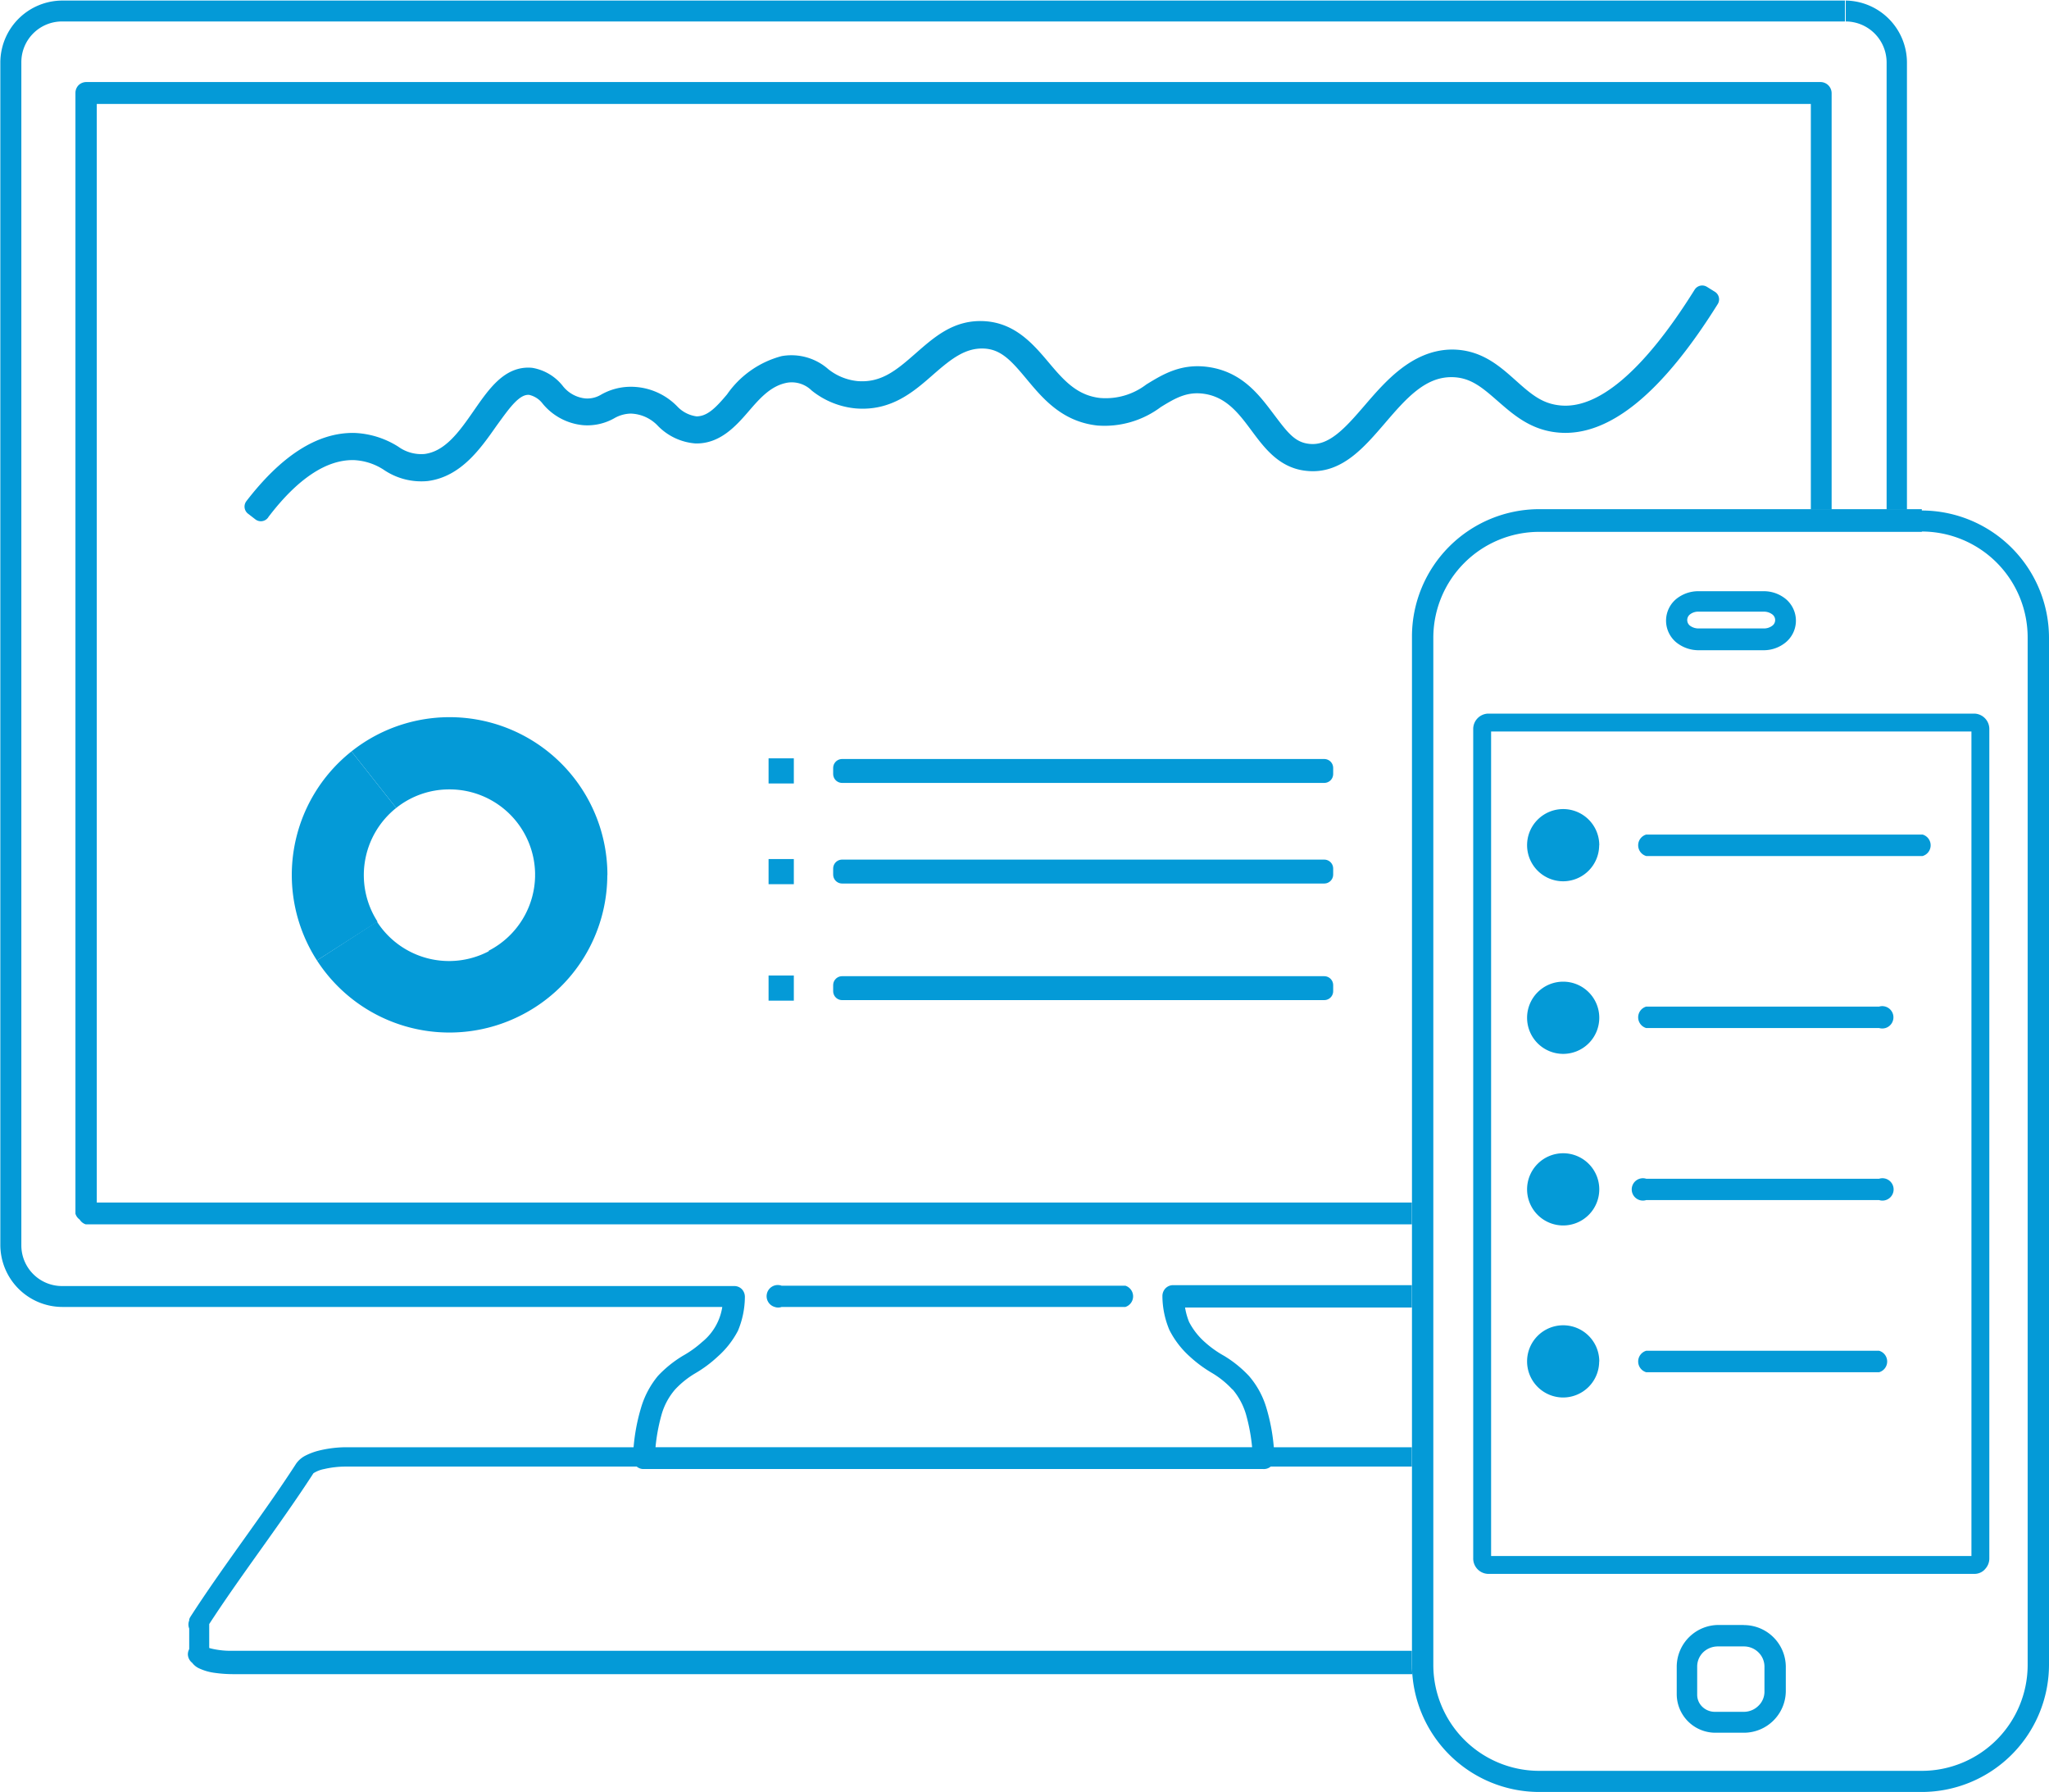 <svg id="e0da40dc-5de7-467b-a6a3-65ee43da7e96" data-name="Layer 1" xmlns="http://www.w3.org/2000/svg" xmlns:xlink="http://www.w3.org/1999/xlink" width="183.34" height="160.3" viewBox="0 0 183.34 160.3"><defs><clipPath id="bb4de0c2-1887-4abb-b200-be318036b9e2" transform="translate(-0.97 -0.95)"><rect width="184.31" height="161.19" style="fill:none"/></clipPath><clipPath id="b1f940b1-778e-4956-9e09-a76fa40c9d67" transform="translate(-0.97 -0.95)"><path d="M0,0V151.41H127.42a10.64,10.64,0,0,1-.12-1.59V57.92a11.4,11.4,0,0,1,11.38-11.38h33.8V0Z" style="fill:none"/></clipPath></defs><g style="clip-path:url(#bb4de0c2-1887-4abb-b200-be318036b9e2)"><path d="M172.93,47.5v-1H138.69a11.4,11.4,0,0,0-11.38,11.38v92a11.4,11.4,0,0,0,11.38,11.38h34.24a11.4,11.4,0,0,0,11.38-11.38V58a11.4,11.4,0,0,0-11.38-11.38V48.5A9.48,9.48,0,0,1,182.4,58v91.9a9.48,9.48,0,0,1-9.47,9.47H138.69a9.48,9.48,0,0,1-9.47-9.47V58a9.48,9.48,0,0,1,9.47-9.47h34.24Z" transform="translate(-0.97 -0.95)" style="fill:#049ad7"/></g><g style="clip-path:url(#b1f940b1-778e-4956-9e09-a76fa40c9d67)"><path d="M9.63,109.53V10.25H163v99.28h1v-1H8.67A1,1,0,0,0,8,109.84a1,1,0,0,0,.64.64H163.91a.93.93,0,0,0,.67-.28,1,1,0,0,0,.28-.67V9.29a1,1,0,0,0-1-1H8.67A1,1,0,0,0,8,8.57a1,1,0,0,0-.28.67V109.53a1,1,0,0,0,1.25.66A1,1,0,0,0,9.63,109.53Z" transform="translate(-0.97 -0.95)" style="fill:#049ad7"/><path d="M153.78,146.27v-1h0v1h.95a1.31,1.31,0,0,0,0-.28l-.06-.18-.11-.24c-3-4.62-6.54-9.18-9.46-13.7h0a2.22,2.22,0,0,0-.86-.72,6,6,0,0,0-1.65-.54,10.34,10.34,0,0,0-2-.19H32a10.43,10.43,0,0,0-2.61.33,5.82,5.82,0,0,0-1.05.4,2.31,2.31,0,0,0-.86.72h0c-2.92,4.52-6.48,9.08-9.46,13.7a1.15,1.15,0,0,0-.12.25V146a1.22,1.22,0,0,0,0,.27v2.67h0a1.26,1.26,0,0,0,.22.7,1.63,1.63,0,0,0,.73.59,4.66,4.66,0,0,0,1.31.37,11.87,11.87,0,0,0,1.68.12h129a8.92,8.92,0,0,0,2.41-.27,3.36,3.36,0,0,0,.91-.4,1.56,1.56,0,0,0,.4-.41,1.24,1.24,0,0,0,.22-.7h-.95v.93h0a1,1,0,0,0,1-1v-2.65a1,1,0,0,0-1-1h0v1.91h0v-1h-1v2.68h1v-1h0a1,1,0,0,0-1,.95h.55l-.53-.36a.61.61,0,0,0-.11.35h.64l-.53-.36.3.2-.22-.29-.08.09.3.2-.22-.29h0a2.29,2.29,0,0,1-.72.21,9.26,9.26,0,0,1-1.49.12h-129a7.51,7.51,0,0,1-1.89-.21,2.19,2.19,0,0,1-.33-.12l-.19.27.27-.18-.08-.09-.19.27.27-.18-.53.35h.64a.61.61,0,0,0-.11-.35l-.53.35h.64v-2.58l-.91-.27.8.52c2.92-4.52,6.48-9.09,9.46-13.7h0l-.19-.13.16.16h0l-.19-.13.16.16h0a2.73,2.73,0,0,1,1-.4,8.54,8.54,0,0,1,1.88-.22H140.4a8.29,8.29,0,0,1,2.1.27,3.48,3.48,0,0,1,.68.25l.15.1h0l.16-.16-.19.13h0l.16-.16-.19.13h0c3,4.61,6.54,9.18,9.46,13.7l.8-.52-.91.27,0,.19.92-.28h-1a1,1,0,0,0,1,1h0Zm-135,0,.27.92h0a1,1,0,0,0-.27-1.87h0a1,1,0,0,0-.68.28,1,1,0,0,0-.27.67h0a1,1,0,0,0,.94,1,.86.86,0,0,0,.28,0l-.27-.92h0v.95h0v-.95l-.26-.91h0l.27.91h0Zm0,2.68.27.91h0a1,1,0,0,0-.32-1.87h0a1,1,0,0,0-.68.28,1,1,0,0,0-.27.67h0a1,1,0,0,0,.38.76.94.94,0,0,0,.84.15l-.27-.91h0v1h0v-1l-.26-.91h0l.27.92h0Z" transform="translate(-0.97 -0.95)" style="fill:#049ad7"/><path d="M29.33,86.87a14.11,14.11,0,0,1,3.09-18.7l4,5.06A7.68,7.68,0,0,0,34.75,83.4Z" transform="translate(-0.97 -0.95)" style="fill:#049ad7"/><path d="M44.7,86.05a7.66,7.66,0,0,1-10-2.65l-5.37,3.47a14.11,14.11,0,0,0,18.34,4.87h0A14.08,14.08,0,0,0,55.31,79.2H48.85A7.65,7.65,0,0,1,44.7,86" transform="translate(-0.97 -0.95)" style="fill:#049ad7"/><path d="M55.31,79.24H48.85a7.65,7.65,0,0,0-7.68-7.67,7.59,7.59,0,0,0-4.75,1.66l-4-5.06a14.12,14.12,0,0,1,22.9,11.07" transform="translate(-0.97 -0.95)" style="fill:#049ad7"/><rect x="146.8" y="57.1" width="4.73" height="4.73" style="fill:#8dc63f"/><path d="M148.82,49.2h-.4v1.14h.09v-.47h.29a.39.39,0,0,0,.29-.09.31.31,0,0,0,.1-.24.33.33,0,0,0-.11-.25.37.37,0,0,0-.28-.09m-.29.59v-.51h.3a.27.27,0,0,1,.21.07l.07.19-.07.18a.29.29,0,0,1-.22.07Z" transform="translate(-0.97 -0.95)" style="fill:#413f48"/><path d="M149.7,49.47l-.18.06-.13.15,0,.22h0l0,.21.13.15h.2a.33.33,0,0,0,.3-.15H150l-.1.09h-.14l-.21-.09a.41.41,0,0,1-.08-.24H150a.39.39,0,0,0-.09-.29.33.33,0,0,0-.25-.11m-.28.4a.39.39,0,0,1,.08-.21l.18-.08.18.08.06.2h-.5Z" transform="translate(-0.97 -0.95)" style="fill:#413f48"/><polygon points="149.39 48.32 149.3 48.32 149.3 48.54 149.15 48.54 149.15 48.61 149.3 48.61 149.3 49.18 149.35 49.35 149.49 49.4 149.59 49.39 149.58 49.31 149.51 49.32 149.42 49.29 149.39 49.18 149.39 48.61 149.57 48.61 149.57 48.54 149.39 48.54 149.39 48.32" style="fill:#413f48"/><path d="M151.05,49.47l-.19.06-.13.15,0,.22h0l0,.21.14.15h.19a.33.33,0,0,0,.3-.15h-.05l-.11.09h-.13l-.21-.09a.35.35,0,0,1-.08-.24h.6a.39.39,0,0,0-.09-.29.32.32,0,0,0-.24-.11m-.27.37a.33.33,0,0,1,.09-.21l.18-.08.17.08.07.2h-.51Z" transform="translate(-0.97 -0.95)" style="fill:#413f48"/><path d="M151.9,49.47a.27.27,0,0,0-.24.15v-.13h-.1v.85h.1v-.59l.08-.14H152v-.09Z" transform="translate(-0.97 -0.95)" style="fill:#413f48"/><path d="M149.11,64.36H149v.81l-.07.2-.18.07-.18-.07-.06-.18h-.1a.31.31,0,0,0,.34.33.32.32,0,0,0,.26-.1.35.35,0,0,0,.09-.26Z" transform="translate(-0.97 -0.95)" style="fill:#413f48"/><path d="M149.7,64.64h-.2l-.08.23v.22h0a.45.45,0,0,0,.1.31.36.36,0,0,0,.28.12l.19,0,.14-.16v-.22h0a.51.51,0,0,0-.11-.31.36.36,0,0,0-.27-.12m0,.8-.21-.1a.44.44,0,0,1-.08-.25h0a.4.4,0,0,1,.08-.26l.21-.1h.14l.1.13v.18h0a.35.35,0,0,1-.08.26Z" transform="translate(-0.97 -0.95)" style="fill:#413f48"/><path d="M150.36,64.3h-.09v1.2h.09v-.58l.1-.14.16-.06.15.06v.72h.1V65a.39.39,0,0,0-.07-.23.24.24,0,0,0-.2-.08h-.16l-.12.12Z" transform="translate(-0.97 -0.95)" style="fill:#413f48"/><path d="M151.52,64.64h-.16l-.12.12v-.14h-.09v.84h.09v-.58l.1-.14.16-.06.15.06,0,.17v.55h.09v-.55a.32.32,0,0,0-.07-.23.24.24,0,0,0-.2-.08" transform="translate(-0.97 -0.95)" style="fill:#413f48"/><polygon points="130.04 62.02 130.01 62.02 129.5 62.21 129.5 62.33 129.91 62.17 129.91 63.55 130.04 63.55 130.04 62.02" style="fill:#99969b"/><path d="M132,63a.4.4,0,0,0-.24.07l-.17.19a.67.67,0,0,0-.06.28.58.58,0,0,0,.06.26l.15.18A.39.39,0,0,0,132,64l.22-.06.17-.15a.75.75,0,0,1-.15.46.59.59,0,0,1-.42.15h0v.11h0a.62.62,0,0,0,.53-.21.92.92,0,0,0,.18-.62v-.11a.69.69,0,0,0-.13-.46.42.42,0,0,0-.35-.16m0,.94a.3.3,0,0,1-.24-.12.5.5,0,0,1-.09-.29.53.53,0,0,1,.09-.3.32.32,0,0,1,.51,0,.58.58,0,0,1,.1.36v.07l-.15.19Z" transform="translate(-0.97 -0.95)" style="fill:#99969b"/><path d="M24.31,46.78l-.66-.51c3-3.89,6-5.84,9-5.79a7.11,7.11,0,0,1,3.52,1.1,4.31,4.31,0,0,0,2.87.78c2.24-.28,3.65-2.29,5-4.24s2.56-3.64,4.45-3.47A3.61,3.61,0,0,1,50.72,36a3.74,3.74,0,0,0,2.55,1.39,3.18,3.18,0,0,0,1.88-.44,4.57,4.57,0,0,1,2.25-.6h0A5,5,0,0,1,61,37.87,3.7,3.7,0,0,0,63.26,39c1.39,0,2.32-1,3.4-2.28a7.83,7.83,0,0,1,4.42-3.13,4.19,4.19,0,0,1,3.49,1,5.79,5.79,0,0,0,3.07,1.25c2.51.2,4.1-1.2,5.78-2.67s3.21-2.82,5.58-2.69,3.81,1.77,5.15,3.36,2.71,3.24,5.18,3.51A6.78,6.78,0,0,0,104,36c1.41-.86,2.87-1.76,5.08-1.41,2.65.42,4,2.28,5.24,3.92s2.07,2.8,3.79,2.95c2.2.2,3.85-1.72,5.6-3.75s4-4.66,7.17-4.69h0c2.31,0,3.77,1.3,5.18,2.56s2.56,2.27,4.49,2.44c3.79.34,8.07-3.27,12.73-10.73l.71.44c-4.84,7.75-9.39,11.49-13.51,11.12-2.21-.19-3.61-1.44-5-2.65s-2.63-2.31-4.65-2.31c-2.79,0-4.69,2.24-6.54,4.39s-3.67,4.28-6.31,4c-2.08-.19-3.25-1.76-4.38-3.28s-2.39-3.23-4.7-3.6c-1.9-.3-3.17.48-4.51,1.3a7.59,7.59,0,0,1-5.16,1.52c-2.8-.31-4.36-2.16-5.73-3.8S91,31.4,89,31.33s-3.47,1.15-5,2.48c-1.74,1.53-3.54,3.11-6.39,2.88a6.56,6.56,0,0,1-3.49-1.41,3.34,3.34,0,0,0-2.86-.88c-1.76.33-2.87,1.62-3.94,2.86S65,39.87,63.22,39.82a4.44,4.44,0,0,1-2.8-1.32,4.28,4.28,0,0,0-3-1.35h0a3.88,3.88,0,0,0-1.88.52,4.09,4.09,0,0,1-2.32.52,4.52,4.52,0,0,1-3.07-1.63,2.9,2.9,0,0,0-1.73-1.08C47,35.35,46,36.86,44.73,38.6c-1.4,2-3,4.26-5.59,4.59a5.16,5.16,0,0,1-3.39-.88,6.13,6.13,0,0,0-3.13-1h-.1c-2.69,0-5.46,1.83-8.21,5.46" transform="translate(-0.97 -0.95)" style="fill:none;stroke:#049ad7;stroke-linecap:round;stroke-linejoin:round;stroke-width:1.6px"/><rect x="75.35" y="68.7" width="43.14" height="0.54" style="fill:none;stroke:#049ad7;stroke-linecap:round;stroke-linejoin:round;stroke-width:1.6px"/><rect x="68.77" y="67.84" width="2.26" height="2.25" style="fill:#049ad7"/><rect x="75.35" y="77.7" width="43.14" height="0.54" style="fill:none;stroke:#049ad7;stroke-linecap:round;stroke-linejoin:round;stroke-width:1.6px"/><rect x="68.77" y="76.85" width="2.26" height="2.25" style="fill:#049ad7"/><rect x="75.35" y="88.13" width="43.14" height="0.54" style="fill:none;stroke:#049ad7;stroke-linecap:round;stroke-linejoin:round;stroke-width:1.6px"/><rect x="68.77" y="87.27" width="2.26" height="2.25" style="fill:#049ad7"/><path d="M111.27,125.26a6.13,6.13,0,0,1,1.18,2.19,16.43,16.43,0,0,1,.62,4l1,0v-1H58.56v1l1,0a16.43,16.43,0,0,1,.62-4,5.92,5.92,0,0,1,1.19-2.19l-.72-.63.71.64a8.1,8.1,0,0,1,1.83-1.47,11.18,11.18,0,0,0,2-1.49A8.06,8.06,0,0,0,67,120a7.93,7.93,0,0,0,.62-3,1,1,0,0,0-.26-.71.94.94,0,0,0-.69-.29H6.53a3.64,3.64,0,0,1-3.65-3.65h0V6.52A3.64,3.64,0,0,1,6.53,2.87H166.05V1H6.53A5.56,5.56,0,0,0,1,6.51H1V112.31a5.56,5.56,0,0,0,5.56,5.56H66.65v-1l-1,0A5,5,0,0,1,63.8,121a9.58,9.58,0,0,1-1.73,1.24,10.42,10.42,0,0,0-2.23,1.8h0a8,8,0,0,0-1.52,2.88,17.23,17.23,0,0,0-.71,4.45.94.94,0,0,0,.88,1H114a.94.94,0,0,0,1-.88v-.12a17.23,17.23,0,0,0-.71-4.45,7.73,7.73,0,0,0-1.56-2.87h0a10.43,10.43,0,0,0-2.22-1.8,9.32,9.32,0,0,1-1.74-1.24h0a6.24,6.24,0,0,1-1.4-1.79,6,6,0,0,1-.44-2.29l-1,.05v.94h60.11a5.56,5.56,0,0,0,5.56-5.56h-.95v1h0a1,1,0,0,0,.95-1V6.52A5.56,5.56,0,0,0,166.12,1h0V2.87a3.67,3.67,0,0,1,3.66,3.66V112.31h1v-1h0a1,1,0,0,0-.68.28,1,1,0,0,0-.28.67,3.64,3.64,0,0,1-3.64,3.66H105.94a.94.94,0,0,0-.69.29,1,1,0,0,0-.27.71,7.93,7.93,0,0,0,.62,3,8.06,8.06,0,0,0,1.79,2.35h0a11.54,11.54,0,0,0,2,1.49,8.1,8.1,0,0,1,1.83,1.47" transform="translate(-0.97 -0.95)" style="fill:#049ad7"/><path d="M70.91,117.87h30.76a1,1,0,0,0,0-1.9H70.91a1,1,0,1,0-.62,1.9.94.94,0,0,0,.62,0" transform="translate(-0.97 -0.95)" style="fill:#049ad7"/></g><path d="M144.07,76.57a3.23,3.23,0,1,0-3.24,3.22h0a3.23,3.23,0,0,0,3.23-3.22" transform="translate(-0.97 -0.95)" style="fill:#049ad7"/><path d="M144.07,92a3.23,3.23,0,1,0-3.23,3.23h0A3.23,3.23,0,0,0,144.07,92" transform="translate(-0.97 -0.95)" style="fill:#049ad7"/><path d="M144.07,107.35a3.23,3.23,0,1,0-3.23,3.23h0a3.23,3.23,0,0,0,3.23-3.23" transform="translate(-0.97 -0.95)" style="fill:#049ad7"/><path d="M144.07,122.75a3.23,3.23,0,1,0-3.24,3.22h0a3.23,3.23,0,0,0,3.23-3.22" transform="translate(-0.97 -0.95)" style="fill:#049ad7"/><path d="M173,77.53H148.27a1,1,0,0,1,0-1.92H173a1,1,0,0,1,0,1.92" transform="translate(-0.97 -0.95)" style="fill:#049ad7"/><path d="M169.11,92.92H148.27a1,1,0,0,1,0-1.92h20.84a1,1,0,1,1,.56,1.92,1.06,1.06,0,0,1-.56,0" transform="translate(-0.97 -0.95)" style="fill:#049ad7"/><path d="M169.11,108.31H148.27a1,1,0,1,1,0-1.91h20.84a1,1,0,1,1,0,1.91" transform="translate(-0.97 -0.95)" style="fill:#049ad7"/><path d="M169.11,123.71H148.27a1,1,0,0,1,0-1.92h20.84a1,1,0,0,1,0,1.92" transform="translate(-0.97 -0.95)" style="fill:#049ad7"/><path d="M177.64,65.59H134.12a.58.58,0,0,0-.53.61v74.14a.58.58,0,0,0,.53.61h43.52a.45.45,0,0,0,.37-.18.58.58,0,0,0,.16-.43V66.2A.58.58,0,0,0,177.64,65.59Z" transform="translate(-0.97 -0.95)" style="fill:none;stroke:#049ad7;stroke-linecap:round;stroke-linejoin:round;stroke-width:1.6px"/><path d="M157,147.32v-1h-2.28A3.75,3.75,0,0,0,151,150v2.52a3.46,3.46,0,0,0,3.48,3.44H157a3.75,3.75,0,0,0,3.76-3.72v-2.2a3.75,3.75,0,0,0-3.76-3.71v1.91a1.84,1.84,0,0,1,1.31.53,1.78,1.78,0,0,1,.54,1.27v2.24a1.74,1.74,0,0,1-.54,1.27,1.85,1.85,0,0,1-1.31.54h-2.6a1.62,1.62,0,0,1-1.12-.46,1.49,1.49,0,0,1-.45-1.07v-2.52a1.79,1.79,0,0,1,.53-1.27,1.9,1.9,0,0,1,1.32-.53H157Z" transform="translate(-0.97 -0.95)" style="fill:#049ad7"/><path d="M153,58.12v1h5.76a3.1,3.1,0,0,0,2-.71,2.52,2.52,0,0,0,.31-3.56,2.27,2.27,0,0,0-.31-.31,3.09,3.09,0,0,0-2-.7H153a3.13,3.13,0,0,0-2.05.7,2.52,2.52,0,0,0-.31,3.56,2.27,2.27,0,0,0,.31.31,3.18,3.18,0,0,0,2.05.71V57.17a1.28,1.28,0,0,1-.82-.25.64.64,0,0,1,0-1,1.19,1.19,0,0,1,.81-.25h5.76a1.24,1.24,0,0,1,.81.25.63.63,0,0,1,.12.88.68.68,0,0,1-.12.12,1.24,1.24,0,0,1-.81.25H153Z" transform="translate(-0.97 -0.95)" style="fill:#049ad7"/></svg>